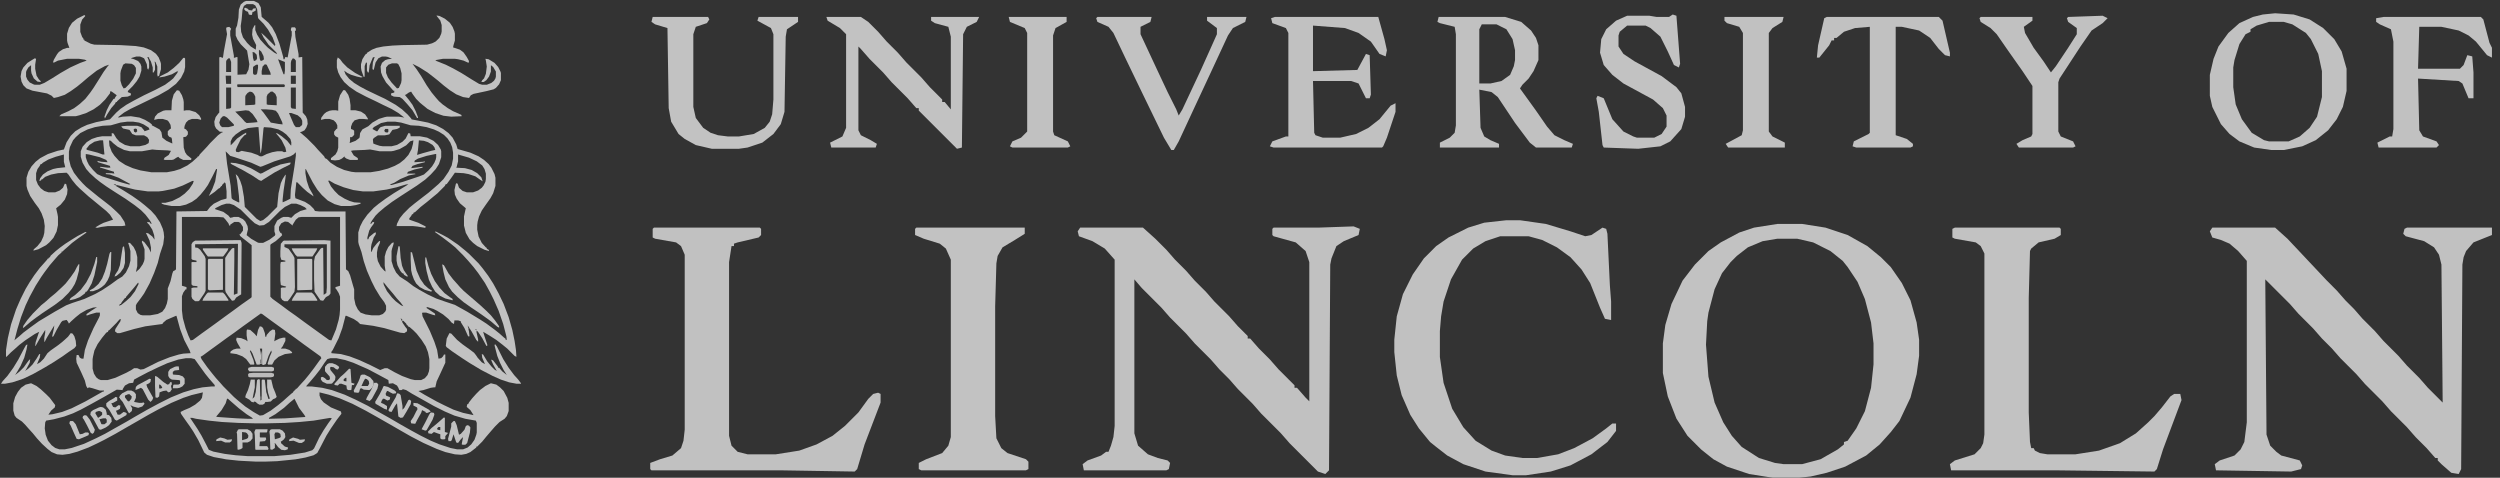 <svg width="157" height="30" viewBox="0 0 157 30" fill="none" xmlns="http://www.w3.org/2000/svg">
<rect x="0" y="0" width="157" height="30" fill="#333333" stroke="none"/>
<g opacity="0.7" clip-path="url(#clip0_1017_8038)">
<path d="M15.46 0.057H15.946L16.233 0.2L16.376 0.458L16.433 1.059L16.633 1.231L16.862 1.431L17.091 1.717L17.32 2.146L17.549 2.747L17.778 3.549L17.806 3.72H17.864L17.921 3.577L18.064 3.606L18.322 2.232V1.975L18.264 1.889L18.293 1.746L18.322 1.717H18.522L18.579 1.803V1.917L18.522 1.946L18.551 2.318L18.751 3.406V3.606L18.98 3.577L19.009 7.069L19.209 7.298L19.295 7.498L19.323 7.784L19.237 8.013L19.123 8.185L18.951 8.271L18.837 8.299L19.266 8.671L19.753 9.158L19.953 9.387L20.354 9.816L20.411 9.931L20.525 9.988L20.754 10.217L21.155 10.474L21.613 10.675L22.071 10.789L22.328 10.818H23.273L23.816 10.732L24.36 10.589L24.789 10.417L25.104 10.245L25.39 10.016L25.648 9.73L25.848 9.358L25.934 9.043L25.963 8.814L25.762 8.872L25.505 9.129L25.104 9.358L24.732 9.473L24.56 9.501H23.845L23.244 9.387L22.901 9.415L22.185 9.444L22.042 9.473L22.214 9.759L22.471 9.931V10.045H21.985L21.756 9.959L21.641 9.873V9.816L21.47 9.959L21.298 10.045L21.04 10.074L20.783 10.045V9.931L21.069 9.702L21.183 9.501L21.241 9.272V8.643L21.069 8.557L20.983 8.442V8.271L21.126 8.099L21.183 8.07V7.87L21.098 7.698L20.954 7.555L20.697 7.469H20.411L20.153 7.527L20.182 7.384L20.354 7.155L20.497 7.04L20.697 6.954L20.869 6.926H21.098L21.241 6.954V6.382L21.355 5.981L21.555 5.666H21.67L21.87 5.953L21.956 6.21L22.013 6.611V6.926H22.328L22.672 7.011L22.929 7.183L23.101 7.441V7.498L22.815 7.469H22.557L22.271 7.555L22.128 7.727L22.042 7.956V8.099L22.185 8.156L22.242 8.213V8.471L22.099 8.614H21.985V8.843L21.956 8.986L22.328 8.843L22.557 8.671L22.586 8.614L22.614 8.357L22.758 8.128L23.13 7.927L23.387 7.698L23.788 7.469L24.16 7.355L24.303 7.326H25.047L25.39 7.384L25.018 7.097L24.589 6.84L24.045 6.582L23.645 6.382L22.986 6.067L22.385 5.752L21.927 5.437L21.613 5.151L21.384 4.837L21.241 4.55L21.155 4.236V3.778L21.212 3.606L21.355 3.72L21.527 3.949L21.813 4.236L22.3 4.579L22.786 4.837L22.672 4.865L22.414 4.808L22.042 4.693L21.813 4.579L21.613 4.436L21.699 4.665L21.927 4.951L22.242 5.209L22.614 5.437L23.044 5.666L23.702 5.981L24.188 6.21L24.847 6.582L25.247 6.868L25.591 7.183L25.82 7.441L25.848 7.498L26.306 7.584L26.878 7.698L27.394 7.87L27.823 8.099L28.166 8.357L28.424 8.643L28.653 9.072L28.739 9.358L29.54 9.587L30.055 9.816L30.399 10.045L30.685 10.303L30.857 10.531L31.057 10.932L31.114 11.161V11.676L30.971 12.134L30.799 12.449L30.513 12.85L30.256 13.222L30.084 13.594L29.998 13.909L29.969 14.137V14.424L30.055 14.853L30.256 15.254L30.513 15.54L30.57 15.568V15.626L30.685 15.683L30.713 15.769L30.427 15.683L29.969 15.454L29.712 15.254L29.483 15.025L29.254 14.624L29.139 14.166V13.594L29.225 13.193L29.254 13.079L28.882 12.764L28.681 12.478L28.567 12.22L28.538 11.934L28.624 11.562L28.653 11.505L28.739 11.533L28.825 11.791L29.053 11.991L29.311 12.077H29.712L30.026 11.963L30.256 11.791L30.37 11.648L30.484 11.419L30.513 11.247V10.904L30.427 10.617L30.284 10.389L29.941 10.131L29.454 9.902L28.767 9.702V10.131L28.681 10.474L28.653 10.531L29.197 10.56L29.626 10.675L29.969 10.875L30.227 11.133L30.313 11.39L30.141 11.276L29.855 11.075L29.425 10.932L29.111 10.875L28.567 10.846L28.367 11.133L28.138 11.447L28.052 11.562H27.995L27.937 11.676L27.48 12.134L27.165 12.392L26.821 12.678L26.421 12.993L26.049 13.336H25.991L25.934 13.451H25.877L25.82 13.565L25.705 13.708V13.794L26.277 13.994L26.735 14.223L26.707 14.309L26.192 14.223L25.905 14.195H24.904L24.933 14.052L25.104 13.708L25.333 13.422L25.705 13.05L26.02 12.792L26.535 12.392L26.907 12.106L27.308 11.762L27.537 11.562L27.852 11.247L28.166 10.789L28.367 10.389L28.453 9.959V9.587L28.395 9.244L28.281 8.958L28.109 8.7L27.88 8.471L27.565 8.271L27.251 8.128L26.793 7.985L26.306 7.899L25.791 7.87L25.19 7.698L24.818 7.641H24.331L23.931 7.727L23.473 7.985L23.387 8.099L23.645 8.242H23.702L23.816 8.07L23.902 7.985L24.188 7.899H25.104V8.013L24.933 8.099L24.646 8.156L24.446 8.442L24.16 8.5H23.73L23.473 8.671L23.416 8.757L23.444 9.015L23.587 9.072L23.845 9.158L24.045 9.186H24.589L24.933 9.101L25.276 8.9L25.476 8.7L25.648 8.357L25.762 8.385L25.791 8.557H26.363L26.821 8.643L27.222 8.843L27.508 9.101L27.68 9.387L27.708 9.501V9.873L27.565 10.303L27.365 10.617L27.05 10.961L26.707 11.276L26.192 11.648L25.133 12.335L24.618 12.678L24.16 13.021L23.788 13.336L23.587 13.537L23.358 13.851L23.244 14.052L23.358 14.023V13.966L23.502 13.937L23.473 14.052L23.301 14.28L23.187 14.481L23.072 14.91V15.025H23.13L23.187 14.882L23.502 14.624L23.616 14.595L23.587 14.738L23.473 14.91L23.33 15.339L23.301 15.511V15.797L23.33 15.826L23.444 15.568L23.673 15.282L23.816 15.139H23.874L23.845 15.282L23.73 15.54L23.673 15.855V16.112L23.73 16.398L23.902 16.742L24.131 16.999L24.217 17.056L24.16 16.684V16.112L24.246 15.797L24.389 15.511L24.618 15.254L24.732 15.225L24.703 15.368L24.618 15.626L24.589 15.769V16.398L24.703 16.77L24.875 17.114L25.104 17.371L25.591 17.686L25.963 17.972L26.335 18.201L26.85 18.487L27.394 18.745L27.966 18.945L28.567 19.146L29.34 19.575L30.141 20.061L30.542 20.319L31.085 20.72L31.372 20.949L31.658 21.206L31.744 21.263V21.321L31.829 21.349L31.801 21.12L31.601 20.348L31.314 19.518L31 18.802L30.771 18.344L30.456 17.772L30.026 17.142L29.74 16.77L29.397 16.37L29.082 16.026L28.596 15.54L28.281 15.282L27.794 14.91L27.308 14.567L27.365 14.538L27.823 14.767L28.138 14.939L28.767 15.368L29.225 15.74L29.454 15.94L30.055 16.541L30.313 16.856L30.656 17.314L30.971 17.801L31.314 18.43L31.629 19.088L31.944 19.918L32.173 20.72L32.316 21.407L32.402 21.979L32.431 22.408L32.316 22.351L31.858 21.893L31.543 21.636L31.171 21.349L30.771 21.092L30.341 20.834L30.427 21.12L30.599 21.636V21.721H30.542L30.284 21.235L29.998 20.805H29.912L30.026 21.321V21.464L29.912 21.349L29.626 20.834L29.368 20.433L29.454 20.834L29.483 21.12H29.397L29.168 20.605L28.939 20.233V20.176L28.767 20.119H28.538L28.51 20.348L28.367 20.262L28.166 20.033L27.823 19.747L27.451 19.518L27.222 19.403L26.85 19.289H26.793V19.346L27.308 19.689L27.336 19.804L27.193 19.775L26.764 19.632H26.535L26.506 19.661L26.535 19.861L26.993 20.777L27.279 21.464L27.451 21.979L27.537 22.523L27.708 22.494L27.823 22.38L27.88 22.265H27.966V22.78L27.623 23.524L27.422 23.953L27.336 24.326H27.251L27.05 24.354L26.592 24.497L26.277 24.555L26.65 24.784L27.422 25.213L27.88 25.442L28.481 25.728L29.082 25.928L29.74 26.071L29.54 25.756L29.311 25.556L29.34 25.384H29.397L29.454 25.27L29.654 25.012L29.912 24.726L30.141 24.497L30.484 24.24L30.828 24.068L31.171 24.154L31.4 24.326L31.629 24.555L31.858 24.984L31.944 25.299V25.814L31.829 26.128L31.686 26.3L31.372 26.501L31.085 26.787L30.885 27.016L30.542 27.416L30.284 27.731L29.969 28.046H29.912V28.103L29.54 28.389L29.282 28.504L28.968 28.561L28.567 28.532L27.966 28.389L27.422 28.189L26.592 27.817L25.82 27.416L25.219 27.073L24.475 26.644L23.673 26.186L22.958 25.785L22.128 25.356L21.327 25.012L20.64 24.784L20.067 24.64V24.841L20.153 25.07L20.325 25.27L20.783 25.585L21.412 25.842L21.441 25.985L21.155 26.358L20.783 26.901L20.497 27.359L20.096 28.132L19.924 28.447L19.695 28.59L19.18 28.733L18.551 28.847L17.406 28.962L16.633 28.99H16.089L15.002 28.933L14.201 28.847L13.428 28.704L12.999 28.561L12.827 28.418L12.455 27.645L12.14 27.102L11.911 26.758L11.625 26.358L11.367 25.985L11.339 25.871L11.568 25.756L11.911 25.613L12.255 25.413L12.569 25.155L12.684 24.984L12.741 24.64L12.026 24.812L11.511 24.984L10.766 25.299L9.965 25.699L9.335 26.043L8.591 26.472L7.99 26.815L7.246 27.245L6.559 27.617L6.102 27.846L5.558 28.103L4.871 28.361L4.356 28.504L3.927 28.561L3.583 28.532L3.24 28.389L2.982 28.189L2.639 27.874L2.324 27.531L2.066 27.216L1.78 26.901L1.58 26.672L1.38 26.472L1.036 26.243L0.922 26.1L0.836 25.785V25.327L0.95 24.927L1.122 24.612L1.322 24.354L1.609 24.154L1.952 24.068L2.295 24.24L2.553 24.44L2.896 24.755L3.125 24.984L3.469 25.442L3.44 25.585L3.211 25.785L3.039 26.043L3.297 26.014L3.898 25.871L4.499 25.642L5.358 25.213L6.016 24.841L6.474 24.583H6.531V24.526H6.273L5.815 24.383L5.586 24.326L5.501 24.383L5.415 24.24L5.329 23.896L5.1 23.381L4.814 22.78L4.785 22.523L4.814 22.294H4.928L5.014 22.465L5.129 22.523H5.243L5.329 21.979L5.529 21.378L5.873 20.605L6.216 19.947L6.273 19.804V19.632H6.044L5.644 19.747L5.501 19.804H5.415L5.443 19.718L5.73 19.518L6.044 19.317L6.102 19.289L5.844 19.317L5.443 19.46L5.043 19.689L4.757 19.918L4.47 20.176L4.327 20.319L4.27 20.204L4.184 20.09L3.927 20.147L3.841 20.233L3.555 20.72L3.354 21.12L3.268 21.149L3.383 20.634L3.411 20.433L3.097 20.949L2.925 21.235L2.81 21.464H2.782V21.206L2.839 20.891V20.72L2.496 21.263L2.238 21.721H2.209L2.238 21.492L2.438 20.891L2.467 20.834L2.181 20.977L1.58 21.378L1.208 21.664L0.922 21.922L0.693 22.122L0.407 22.408H0.378V21.979L0.492 21.235L0.693 20.376L1.008 19.432L1.294 18.774L1.609 18.144L1.866 17.715L2.152 17.285L2.496 16.828L2.753 16.541L2.954 16.312L3.011 16.227H3.068V16.169H3.125L3.183 16.055L3.497 15.769L3.784 15.54L4.098 15.311L4.499 15.053L4.871 14.824L5.358 14.567L5.443 14.595L4.871 14.996L4.528 15.254L4.241 15.511L4.012 15.711L3.927 15.797H3.869V15.855L3.669 16.026L3.469 16.255L3.125 16.656L2.782 17.114L2.582 17.4L2.238 17.944L1.866 18.631L1.609 19.174L1.322 19.918L1.093 20.662L0.922 21.321L0.893 21.378L1.208 21.12L1.465 20.891L1.923 20.548L2.438 20.176L3.44 19.575L4.156 19.174L4.528 19.031L5.3 18.774L5.987 18.459L6.445 18.201L6.96 17.858L7.389 17.543L7.676 17.371L7.905 17.114L8.105 16.713L8.191 16.37V15.769L8.105 15.425L8.048 15.254H8.162L8.391 15.511L8.534 15.797L8.62 16.141V16.713L8.534 17.085L8.763 16.885L8.963 16.599L9.049 16.398L9.078 16.255V15.654L8.963 15.339L8.906 15.196L8.935 15.111L9.078 15.225L9.335 15.568L9.479 15.855V15.54L9.393 15.111L9.164 14.624L9.307 14.653L9.564 14.853L9.708 15.053L9.679 14.767L9.564 14.424L9.364 14.109L9.25 13.994V13.937L9.421 13.966V14.023L9.536 14.052L9.421 13.851L9.135 13.479L8.849 13.193L8.448 12.878L7.876 12.478L7.246 12.077L6.674 11.705L6.273 11.419L5.987 11.19L5.644 10.875L5.415 10.617L5.186 10.217L5.071 9.845V9.501L5.186 9.215L5.443 8.929L5.758 8.729L6.102 8.614L6.416 8.557H7.017V8.357L7.132 8.385L7.304 8.671L7.504 8.9L7.847 9.101L8.191 9.186H8.763L9.135 9.101L9.335 8.986L9.364 8.786L9.25 8.614L9.049 8.5H8.534L8.305 8.414L8.133 8.156L7.733 8.07L7.618 7.956L7.647 7.927L7.99 7.899H8.62L8.878 7.985L9.049 8.185L9.078 8.242L9.25 8.185L9.393 8.128L9.335 8.013L9.021 7.813L8.734 7.698L8.362 7.641H7.99L7.561 7.698L6.96 7.87L6.445 7.899L5.959 7.985L5.501 8.128L5.043 8.357L4.757 8.614L4.585 8.814L4.385 9.244L4.327 9.53V9.988L4.442 10.446L4.642 10.846L4.928 11.218L5.186 11.505L5.415 11.733L5.73 11.991L6.187 12.363L6.559 12.649L6.96 12.964L7.332 13.307L7.561 13.537L7.819 13.937L7.876 14.166L7.676 14.195H6.788L6.359 14.252L6.102 14.309L5.987 14.28L6.273 14.109L6.502 13.994L7.103 13.794L6.903 13.479L6.674 13.25L6.359 12.993L5.873 12.592L5.558 12.335L4.985 11.819L4.785 11.619L4.528 11.304L4.299 10.961L4.184 10.846L3.64 10.875L3.211 10.961L2.839 11.104L2.639 11.276H2.582V11.333L2.467 11.361L2.524 11.19L2.696 10.961L2.982 10.761L3.326 10.617L3.583 10.56L4.098 10.503L4.012 10.159V9.702L3.497 9.845L3.039 10.016L2.696 10.217L2.61 10.303H2.553L2.496 10.417L2.353 10.617L2.267 10.875V11.304L2.381 11.59L2.553 11.819L2.782 11.991L3.039 12.077H3.469L3.755 11.963L3.955 11.791L4.07 11.533L4.156 11.562L4.241 11.905L4.213 12.191L4.07 12.535L3.812 12.85L3.526 13.079L3.612 13.451L3.64 13.622V14.137L3.555 14.538L3.354 14.939L3.097 15.225L2.896 15.397L2.41 15.654L2.095 15.74L2.124 15.654L2.353 15.454L2.582 15.168L2.725 14.853L2.782 14.624L2.81 14.195L2.753 13.794L2.61 13.393L2.438 13.079L2.181 12.735L1.895 12.306L1.723 11.905L1.666 11.676V11.161L1.78 10.789L1.981 10.446L2.238 10.159L2.524 9.931L3.011 9.673L3.612 9.473L4.012 9.387L4.184 8.929L4.442 8.528L4.728 8.242L5.1 8.013L5.472 7.841L6.044 7.67L6.903 7.498L7.304 7.069L7.561 6.84L7.933 6.582L8.391 6.325L9.049 5.981L9.765 5.638L10.366 5.323L10.709 5.065L10.881 4.922L11.138 4.579L11.196 4.436L10.795 4.665L10.337 4.808L9.994 4.865L10.079 4.779L10.537 4.55L10.909 4.264L11.253 3.949L11.511 3.635H11.596L11.625 3.692V4.207L11.568 4.493L11.367 4.894L11.053 5.266L10.566 5.638L9.965 5.981L8.849 6.525L8.191 6.84L7.79 7.069L7.418 7.355L7.447 7.384L7.704 7.326L8.219 7.298L8.763 7.384L9.107 7.527L9.393 7.698L9.536 7.813V7.87L9.65 7.927L10.022 8.128L10.137 8.299L10.194 8.643L10.452 8.843L10.824 9.015L10.795 8.729L10.766 8.643L10.623 8.585L10.537 8.471V8.242L10.681 8.099L10.738 8.07L10.709 7.841L10.595 7.641L10.509 7.555L10.223 7.469H9.936L9.679 7.527L9.736 7.326L9.908 7.126L10.251 6.954L10.394 6.926H10.766L10.795 6.325L10.909 5.924L11.11 5.666L11.253 5.695L11.425 5.981L11.511 6.239L11.539 6.411V6.954L11.682 6.926H11.911L12.283 7.04L12.512 7.24L12.627 7.441V7.527L12.398 7.469H12.054L11.825 7.555L11.682 7.698L11.596 7.899L11.568 8.07L11.682 8.128L11.797 8.271V8.442L11.682 8.585L11.511 8.614L11.539 9.272L11.625 9.559L11.739 9.73L12.026 9.959L11.997 10.045H11.511L11.281 9.931L11.196 9.845L11.081 9.902L10.909 10.016L10.795 10.045H10.366L10.28 10.016L10.337 9.902L10.595 9.73L10.738 9.473L10.537 9.444L9.851 9.415L9.564 9.387L8.906 9.501H8.162L7.79 9.415L7.389 9.215L7.103 8.986L6.96 8.843L6.846 8.814L6.874 9.158L7.017 9.53L7.189 9.787L7.475 10.102L7.876 10.36L8.334 10.56L8.82 10.703L9.507 10.818H10.48L10.938 10.732L11.31 10.617L11.768 10.389L12.083 10.159L12.398 9.873L12.426 9.816H12.483L12.541 9.702L12.999 9.215L13.199 8.986L13.685 8.5L13.914 8.328H13.972V8.271H13.8L13.571 8.07L13.485 7.899L13.457 7.641L13.542 7.355L13.714 7.126L13.771 7.069V3.606L13.829 3.577L14 3.635L14.057 3.234L14.258 2.146L14.201 1.803L14.229 1.717L14.401 1.688L14.515 1.803L14.458 1.946V2.232L14.687 3.491V3.635L14.887 3.577L14.916 3.606V4.693L15.46 4.665L15.603 4.379L15.66 4.035L15.517 3.177L15.116 2.776L14.916 2.49L14.802 2.232V1.803L14.887 1.603L14.973 1.116L15.002 0.601L15.116 0.286L15.317 0.114L15.46 0.057ZM15.488 0.258L15.317 0.372L15.231 0.601L15.174 1.231L15.116 1.631L15.145 2.003L15.259 2.347L15.517 2.69L15.746 2.919L16.061 3.119L16.089 2.833L15.889 2.433L15.832 2.175L15.861 1.832L15.975 1.603L16.032 1.574V1.889L16.147 2.175L16.347 2.49L16.605 2.776L16.834 3.005L17.206 3.291L17.406 3.406L17.349 3.291L16.862 2.805L16.547 2.347L16.404 2.061L16.633 2.261L17.263 2.89L17.291 2.805L17.12 2.347L16.948 2.061L16.834 1.86L16.547 1.488L16.233 1.173L16.204 1.116L16.147 0.572L16.032 0.343L15.889 0.258H15.488ZM16.261 3.119V3.377L16.318 3.72L16.376 3.835L16.519 3.778L16.576 3.72L16.547 3.52L16.404 3.234L16.261 3.119ZM15.861 3.262L15.889 3.635L15.946 3.835L16.089 3.778L16.147 3.663L16.118 3.434L15.975 3.291L15.861 3.262ZM18.407 3.635L18.293 3.806L18.264 3.949V4.522H18.579V3.806L18.493 3.692H18.436L18.407 3.635ZM14.344 3.663L14.229 3.778L14.201 3.863V4.522H14.515V3.892L14.43 3.663H14.344ZM17.463 3.72L17.721 4.436L17.806 4.665H17.864L17.892 4.436V3.892L17.606 3.778L17.463 3.72ZM16.633 4.035L16.49 4.178L16.433 4.464V4.665L16.461 4.693H17.005L16.977 4.55L16.748 4.064L16.633 4.035ZM16.089 4.064L15.918 4.178L15.889 4.236V4.608L15.946 4.693H16.089L16.147 4.608L16.204 4.264V4.064H16.089ZM14.172 4.751L14.201 5.266H14.515V4.751H14.172ZM18.264 4.751V5.266H18.579V4.751H18.264ZM14.945 5.294L14.887 5.323L14.916 5.466H17.864L17.892 5.352L17.835 5.294H14.945ZM14.201 5.495V6.84L14.458 6.811L14.515 6.754V5.495H14.201ZM18.264 5.495V6.725L18.322 6.811L18.579 6.84V5.495H18.264ZM17.005 5.752L16.805 5.924L16.748 6.067V6.554L16.834 6.582L17.377 6.611V6.096L17.291 5.895L17.12 5.752H17.005ZM15.689 5.752L15.546 5.838L15.431 5.981L15.403 6.067V6.611L15.946 6.582L16.032 6.554V6.067L15.946 5.895L15.832 5.781L15.689 5.752ZM16.376 6.868L16.547 7.069L17.005 7.698L17.492 7.784L17.749 7.813L17.721 7.67L17.463 7.126L17.32 6.954L17.091 6.897L16.719 6.868H16.376ZM15.431 6.926L14.773 7.011L15.174 7.412L15.374 7.641L15.488 7.727L15.918 7.698L16.175 7.67L16.118 7.527L15.861 7.155L15.632 6.954L15.431 6.926ZM18.15 7.097L18.207 7.24L18.465 7.841L18.579 7.985H18.808L18.951 7.87L18.98 7.813V7.584L18.894 7.412L18.694 7.24L18.293 7.097H18.15ZM14 7.298L13.857 7.441L13.771 7.698L13.829 7.87L13.943 7.985H14.344L14.687 7.899V7.813L14.258 7.384L14.115 7.298H14ZM16.089 7.985L15.574 8.042L15.174 8.185L14.802 8.442L14.601 8.643L14.487 8.872V9.129L14.63 8.986L14.887 8.7L15.259 8.442L15.46 8.328V8.442L15.345 8.5L15.116 8.757L14.887 9.215L14.802 9.415L14.83 9.53L14.973 9.559L15.174 9.473L15.775 9.587L16.175 9.73L16.318 9.816H16.461L16.748 9.673L17.091 9.559L17.406 9.501H17.721L17.835 9.559L17.978 9.53L17.921 9.272L17.692 8.814L17.492 8.557L17.32 8.357L17.434 8.385L17.692 8.557L18.035 8.843L18.264 9.129H18.293V8.929L18.236 8.729L17.978 8.442L17.749 8.271L17.492 8.128L17.005 8.013L16.576 7.985L16.547 8.07L16.433 9.301L16.376 9.644L16.347 9.53L16.233 7.985H16.089ZM8.477 8.07L8.391 8.128L8.42 8.271L8.534 8.328L8.62 8.242L8.591 8.099L8.477 8.07ZM24.188 8.099L24.131 8.213L24.188 8.299L24.331 8.328L24.389 8.271V8.128L24.36 8.099H24.188ZM6.273 8.814L5.93 8.9L5.615 9.101L5.415 9.358L5.472 9.415L6.13 9.587L6.445 9.702H6.559L6.531 9.415L6.474 8.814H6.273ZM26.306 8.814L26.249 9.415L26.192 9.73L26.564 9.616L27.079 9.473L27.336 9.415L27.279 9.244L27.165 9.101L26.878 8.929L26.621 8.843L26.306 8.814ZM14.172 9.501L14.258 10.274L14.487 11.676L14.544 12.449L14.63 12.535L14.973 12.707H15.03L15.002 12.277L14.887 11.333L14.802 10.932L14.945 11.075L15.088 11.361L15.202 11.705L15.317 12.363L15.374 12.993L16.118 13.737L16.347 13.88L16.519 13.823L16.805 13.594L17.406 12.993L17.492 12.134L17.635 11.505L17.749 11.247L17.892 11.018L17.95 10.961L17.921 11.218L17.806 11.991L17.749 12.535V12.707L17.95 12.621L18.236 12.478L18.264 11.877L18.493 10.446L18.579 9.787V9.559L18.436 9.702L18.236 9.816L17.234 10.131L16.461 10.446L16.347 10.474L15.775 10.217L14.744 9.873L14.458 9.787L14.315 9.644L14.172 9.501ZM5.386 9.673V9.873L5.472 10.131L5.586 10.36L5.844 10.675L6.102 10.932L6.416 11.075L7.59 11.447L8.105 11.59L8.191 11.562L7.447 11.161L6.903 10.961L6.645 10.932V10.875H6.96L7.218 10.904L7.16 10.875V10.789L6.331 10.531H6.273L6.302 10.474L6.76 10.531H6.932L6.903 10.417L6.159 10.188L6.102 10.102L6.359 10.159L6.76 10.188L6.674 10.045L6.273 9.873L5.586 9.702L5.386 9.673ZM27.336 9.673L26.793 9.787L26.249 9.959L26.106 10.045L26.049 10.074L26.02 10.188L26.564 10.159L26.678 10.131V10.188L26.22 10.303L25.905 10.417L25.82 10.56L26.535 10.474V10.531L26.02 10.646L25.619 10.789L25.562 10.904H26.049L26.106 10.932L25.677 11.018L25.133 11.247L24.761 11.476L24.475 11.59L24.589 11.619L25.305 11.419L26.335 11.075L26.621 10.961L26.907 10.703L27.136 10.446L27.279 10.217L27.365 10.016L27.394 9.873V9.673H27.336ZM13.571 10.617L13.342 11.075L13.056 11.619L12.855 11.905L12.598 12.22L12.34 12.478L12.054 12.678L11.682 12.85L11.31 12.935H10.766L10.309 12.85L10.165 12.792L10.137 12.735H10.394L10.824 12.621L11.281 12.392L11.596 12.163L11.883 11.877L12.111 11.533L12.169 11.361H12.083L11.482 11.648L10.938 11.848L10.223 11.991L9.965 12.02H9.278L8.477 11.905L7.332 11.619L7.275 11.676L7.761 11.963L8.305 12.306L8.792 12.649L9.078 12.878L9.479 13.222L9.765 13.537L10.051 13.966L10.223 14.366L10.28 14.595L10.309 14.882L10.251 15.339L10.051 15.94L9.908 16.513L9.679 17.142L9.393 17.801L9.049 18.43L8.849 18.716L8.591 19.06L8.534 19.174V19.432L8.649 19.661L8.82 19.775L8.963 19.804H9.421L9.908 19.718L10.194 19.575L10.366 19.346L10.48 19.06L10.537 18.774V18.115L10.709 17.657L10.824 17.171L10.881 17.028L10.995 16.971L11.053 16.913L11.081 13.279L12.999 13.25L13.199 12.993L13.428 12.792L13.886 12.563L14.201 12.478L14.229 12.449V12.02L14.172 11.533L14.115 11.447L13.943 11.619V11.676H13.886V11.733H13.829V11.791L13.714 11.848L13.485 12.048L13.113 12.306L13.342 11.848L13.514 11.39L13.628 10.675V10.617H13.571ZM19.18 10.617V10.875L19.266 11.361L19.409 11.791L19.638 12.191L19.695 12.335L19.295 12.048L19.009 11.791L18.665 11.447H18.608L18.522 12.249L18.551 12.449L18.779 12.535L19.152 12.678L19.466 12.878L19.695 13.107L19.781 13.25L20.039 13.279H21.699L21.727 16.913L21.87 17.028L21.985 17.285L22.157 17.887L22.242 18.173V18.745L22.328 19.146L22.471 19.432L22.643 19.632L22.958 19.747L23.358 19.804H23.816L24.045 19.718L24.188 19.575L24.246 19.46V19.203L24.131 18.974L23.874 18.631L23.559 18.115L23.33 17.657L23.044 16.999L22.843 16.398L22.7 15.826L22.529 15.339L22.5 15.196V14.595L22.614 14.223L22.786 13.88L23.072 13.479L23.473 13.05L23.788 12.792L24.217 12.478L24.732 12.134L25.533 11.648L25.648 11.562L25.476 11.59L24.904 11.762L24.274 11.905L23.444 12.02H22.786L22.185 11.934L21.584 11.762L21.012 11.533L20.668 11.333L20.611 11.361L20.783 11.705L21.012 11.991L21.269 12.249L21.641 12.478L21.956 12.621L22.242 12.707L22.643 12.735V12.792L22.357 12.878L22.013 12.935H21.412L21.012 12.821L20.582 12.592L20.21 12.249L19.924 11.905L19.638 11.447L19.295 10.789L19.209 10.617H19.18ZM7.132 11.562L7.246 11.648L7.304 11.59L7.132 11.562ZM14.201 12.792L13.914 12.878L13.514 13.079V13.136L14.029 13.307L14.344 13.537L14.458 13.68L14.601 13.651L14.687 13.622H14.973L15.259 13.765L15.403 13.909L15.546 14.195L15.574 14.395L15.517 14.624L15.488 14.767L15.775 14.996L16.175 15.225L16.261 15.254H16.519L16.919 15.053L17.263 14.796L17.291 14.71L17.234 14.538V14.195L17.406 13.851L17.663 13.68L17.806 13.622H18.093L18.293 13.68L18.522 13.451L18.865 13.25L19.266 13.136L19.152 13.021L18.865 12.878L18.608 12.792H18.293L17.892 12.993L17.578 13.25L16.891 13.937L16.576 14.137L16.29 14.166L16.003 14.023L15.717 13.765L15.116 13.164L14.687 12.878L14.43 12.792H14.201ZM11.425 13.622V17.944L11.711 18.03V18.173H11.654L11.511 18.373L11.425 18.602V19.489L11.482 19.976L11.654 20.605L11.825 21.063L11.968 21.378L12.111 21.349L12.655 20.949L13.056 20.662L13.571 20.29L14.115 19.89L14.63 19.518L15.174 19.117L15.746 18.716L15.803 18.659V15.397L15.517 15.168L15.259 14.967L15.088 14.824L15.03 14.71H15.088L15.259 14.481V14.252L15.088 13.994L14.973 13.937H14.716L14.458 14.109V14.166H14.401L14.344 14.023L14.143 13.765L14.029 13.651L13.685 13.622H11.425ZM18.951 13.622L18.751 13.651L18.579 13.794L18.379 14.109V14.166L18.093 13.937L17.892 13.909L17.663 14.023L17.52 14.252V14.452L17.606 14.624H17.663L17.721 14.767L17.578 14.91L17.32 15.139L17.005 15.339L16.977 15.397V18.631L17.12 18.774L17.635 19.146L18.093 19.489L18.579 19.832L19.123 20.233L20.668 21.349L20.811 21.378L21.098 20.691L21.269 20.09L21.327 19.775L21.355 19.432V18.631L21.269 18.402L21.126 18.173L21.069 18.115V18.03L21.355 17.944V13.622H18.951ZM8.677 17.743L8.42 18.058L7.905 18.659V18.716H7.847L7.647 18.974L7.59 19.088H7.533L7.475 19.203L7.618 19.146L7.905 18.917L8.191 18.659L8.477 18.287L8.706 17.829L8.677 17.743ZM24.074 17.743L24.102 17.887L24.303 18.287L24.618 18.688L24.847 18.917L25.19 19.174L25.333 19.232L25.161 19.003L24.904 18.716L24.675 18.43L24.331 18.03L24.102 17.743H24.074ZM16.376 19.689L15.975 19.976L15.66 20.204L15.259 20.491L14.716 20.891L14.229 21.235L13.8 21.55L13.285 21.922L12.741 22.322L12.598 22.408L12.655 22.551L12.999 23.038L13.313 23.438L13.571 23.753L13.829 24.039L14.029 24.268L14.687 24.927L14.916 25.127L15.403 25.528L15.918 25.871L16.318 26.1L16.519 26.071L17.005 25.785L17.463 25.442L17.778 25.184L18.064 24.927L18.293 24.726L18.407 24.64V24.583H18.465V24.526H18.522V24.469H18.579V24.411H18.636L18.837 24.183L19.152 23.839L19.409 23.524L19.695 23.152L20.067 22.637L20.182 22.494L20.125 22.38L19.094 21.636L18.551 21.235L17.005 20.119L16.461 19.718L16.376 19.689ZM21.699 19.832L21.498 20.605L21.269 21.235L20.897 21.979L20.811 22.093V22.179L21.412 22.236L21.956 22.38L22.557 22.608L23.244 22.923L23.874 23.238L24.16 23.124H24.331L24.789 23.381L25.247 23.61L25.791 23.811L26.049 23.868H26.449L26.678 23.753L26.85 23.553L26.936 23.324L26.964 23.124V22.551L26.878 22.122L26.735 21.75L26.478 21.349L26.163 20.949L25.963 20.748L25.734 20.548L25.619 20.491V20.433H25.562L25.505 20.319L25.333 20.147H25.247L25.276 20.262L25.448 20.519L25.562 20.662V20.805L25.39 20.92L25.133 20.891L24.131 20.605L23.444 20.462L22.614 20.348L22.471 20.204L22.214 20.033L21.756 19.832H21.699ZM11.053 19.832L10.452 20.09L10.251 20.262L10.194 20.348L9.135 20.491L8.42 20.662L7.533 20.92H7.361L7.218 20.805L7.246 20.662L7.447 20.348L7.561 20.176L7.59 20.033L7.504 20.061L7.304 20.29L6.874 20.72L6.788 20.777V20.834L6.674 20.891L6.416 21.206L6.13 21.607L5.93 22.008L5.844 22.38L5.815 22.551V23.152L5.901 23.467L6.044 23.696L6.187 23.811L6.331 23.868H6.76L7.246 23.725L7.933 23.41L8.248 23.238L8.42 23.124H8.62L8.82 23.209L9.021 23.181L9.936 22.723L10.652 22.437L11.224 22.265L11.511 22.208L11.968 22.179L11.911 22.008L11.568 21.349L11.31 20.662L11.138 20.033L11.081 19.832H11.053ZM25.161 19.976L25.219 20.147L25.276 20.09L25.161 19.976ZM29.855 20.662L29.912 20.777V20.662H29.855ZM11.682 22.494L11.196 22.58L10.509 22.809L9.936 23.066L9.278 23.381L8.734 23.667L8.42 23.839L8.362 24.039L8.105 24.068L7.847 24.211L7.704 24.44V24.497L7.332 24.469L6.531 24.927L5.758 25.356L5.071 25.728L4.585 25.957L4.041 26.157L3.383 26.329L2.896 26.415L2.839 26.529L2.81 26.901L2.868 27.302L3.011 27.674L3.24 27.96L3.469 28.132L3.726 28.218H4.07L4.499 28.132L5.272 27.874L6.016 27.531L6.588 27.245L7.246 26.873L7.962 26.472L8.448 26.186L9.25 25.728L9.994 25.327L10.738 24.955L11.511 24.64L12.169 24.44L12.712 24.326L13.313 24.268H13.485V24.183L13.113 23.753L12.884 23.467L12.512 22.952L12.226 22.551L11.997 22.494H11.682ZM20.754 22.494L20.554 22.551L20.382 22.78L20.096 23.209L19.781 23.61L19.466 23.982L19.237 24.24V24.268H19.552L20.239 24.354L20.84 24.497L21.641 24.784L22.328 25.098L23.072 25.47L23.73 25.842L24.446 26.243L25.133 26.644L25.791 27.016L26.421 27.359L27.05 27.674L27.594 27.903L28.281 28.132L28.71 28.218H29.082L29.368 28.103L29.597 27.903L29.798 27.617L29.912 27.302L29.941 27.159V26.558L29.883 26.415L29.225 26.3L28.538 26.1L27.937 25.842L27.251 25.499L26.592 25.127L25.877 24.726L25.505 24.497L25.305 24.44L25.219 24.497H25.076L25.018 24.354L24.933 24.211L24.675 24.068L24.417 24.097L24.389 23.868L23.645 23.467L23.101 23.181L22.185 22.78L21.67 22.608L21.126 22.494H20.754ZM14.258 25.041L14.172 25.327L13.914 25.756L13.628 26.1L13.571 26.157L13.657 26.186L14.887 26.272L15.546 26.3H15.889L15.803 26.214L15.488 26.014L15.002 25.642L14.573 25.27L14.315 25.041H14.258ZM18.493 25.041L18.178 25.299L17.835 25.613L17.291 26.014L16.891 26.243V26.3L17.921 26.272L19.18 26.186L19.123 26.071L18.779 25.613L18.551 25.155L18.493 25.041ZM11.94 26.243L12.398 26.93L12.655 27.359L12.941 27.903L13.113 28.246L13.399 28.361L14.115 28.504L14.802 28.59L15.574 28.647H17.206L18.236 28.561L19.152 28.418L19.61 28.275L19.724 28.16L20.039 27.502L20.325 27.016L20.611 26.586L20.84 26.272L20.726 26.243L19.695 26.415L18.808 26.501L17.892 26.558L16.69 26.586H16.061L14.973 26.558L13.943 26.501L13.113 26.415L12.312 26.3L12.083 26.243H11.94Z" fill="#FEFEFE"/>
<path d="M27.422 0.973L27.594 1.002L27.937 1.173L28.252 1.431L28.424 1.688L28.538 1.975L28.567 2.118V2.547L28.481 2.833L28.452 2.976L28.882 3.119L29.11 3.291L29.311 3.577L29.454 3.835L29.425 3.949L29.11 3.806L28.767 3.72L28.567 3.692H27.823L27.336 3.778L27.422 3.835L27.994 4.064L28.452 4.293L28.967 4.579L29.654 5.008L30.084 5.266L30.284 5.323H30.57L30.856 5.209L31.028 5.065L31.114 4.922L31.142 4.808V4.493L30.971 4.207L30.828 4.092V4.493L30.713 4.808L30.541 5.037L30.37 5.151H30.227L30.284 5.037L30.398 4.922L30.513 4.636L30.57 4.178L30.513 3.806L30.484 3.692L30.684 3.72L31.057 3.949L31.285 4.207L31.429 4.493L31.457 4.579V5.037L31.343 5.294L31.142 5.523L30.999 5.609L30.541 5.724L29.74 5.895L29.568 5.981L29.454 6.153L29.082 6.096L28.653 5.924L28.252 5.666L27.88 5.38L27.508 5.065L27.222 4.837L26.85 4.55L26.306 4.207L25.905 4.007L26.163 4.35L26.449 4.779L26.792 5.352L27.107 5.81L27.365 6.124L27.565 6.353L27.794 6.554L28.109 6.783L28.452 6.983L28.967 7.212L28.996 7.298L28.338 7.326L27.851 7.269L27.336 7.097L26.85 6.84L26.392 6.468L26.134 6.21L25.905 5.895L25.819 5.752L25.676 5.81L25.476 5.953H25.419L25.676 6.267L25.905 6.582L26.106 6.983L26.249 7.355V7.412H26.191L25.905 6.926L25.59 6.554L25.276 6.21L25.104 6.096L24.732 6.067L24.56 5.981V5.867L24.761 5.81V5.695H24.703L24.503 5.466L24.245 5.18L24.016 4.779L23.931 4.55L23.902 4.178L23.988 3.949L24.188 3.778L24.36 3.72L24.617 3.692L24.36 3.577L24.217 3.549H23.988L23.759 3.663L23.587 3.921L23.473 4.379H23.416L23.387 4.293L23.416 3.921L23.53 3.577L23.416 3.606L23.358 3.749L23.215 4.092L23.158 4.55H23.101L23.043 4.436V3.949L22.986 3.921L22.9 4.15V4.808L22.843 4.837L22.7 4.436L22.671 4.264V4.035L22.757 3.72L22.9 3.491L22.986 3.377H23.043V3.32L23.358 3.119L23.644 3.005L24.074 2.919L24.646 2.862L25.247 2.833L26.821 2.805L27.136 2.719L27.365 2.604L27.594 2.375L27.708 2.118L27.737 1.975V1.574L27.651 1.288L27.422 1.002V0.973ZM24.617 3.978L24.389 4.064L24.245 4.236V4.579L24.36 4.865L24.589 5.18L24.932 5.552L25.047 5.523L25.19 5.209L25.218 5.037V4.608L25.133 4.264L25.018 4.035L24.932 3.978H24.617Z" fill="#FEFEFE"/>
<path d="M5.3 0.944L5.357 1.002L5.157 1.231L5.042 1.545V2.003L5.157 2.318L5.243 2.433V2.49H5.3V2.547L5.701 2.747L5.93 2.805L7.561 2.833L8.505 2.89L9.02 2.976L9.478 3.148L9.793 3.377L9.965 3.606L10.079 3.892L10.108 4.007V4.35L9.993 4.751L9.908 4.808L9.879 4.693V4.178L9.764 3.892L9.707 3.863L9.736 4.007V4.379L9.65 4.55H9.593V4.236L9.478 3.863L9.364 3.663V3.606L9.249 3.577L9.335 3.778L9.364 3.949V4.236L9.307 4.379L9.249 4.293L9.221 4.035L9.106 3.778L9.049 3.663L8.935 3.606L8.791 3.549H8.563L8.276 3.635L8.219 3.663L8.419 3.72L8.677 3.835L8.82 4.007L8.877 4.178V4.436L8.763 4.808L8.591 5.094L8.334 5.409L8.047 5.695L8.019 5.781L8.219 5.867V5.981L8.019 6.067L7.647 6.096L7.361 6.353L7.332 6.411H7.275L7.217 6.525L6.989 6.783L6.731 7.183L6.588 7.441L6.559 7.326L6.702 6.926L6.874 6.582L7.132 6.21H7.189L7.246 6.096L7.332 5.981L7.017 5.752L6.931 5.724L6.903 5.867L6.616 6.239L6.273 6.582L5.872 6.868L5.415 7.097L4.985 7.24L4.756 7.298H3.726L3.84 7.183L4.298 6.983L4.67 6.783L5.014 6.525L5.357 6.21L5.672 5.81L5.872 5.523L6.216 4.98L6.502 4.522L6.731 4.207L6.845 4.064L6.588 4.15L6.073 4.436L5.558 4.837L5.157 5.18L4.842 5.437L4.441 5.724L4.069 5.953L3.64 6.096L3.383 6.153L3.24 6.01L2.953 5.867L2.038 5.695L1.665 5.552L1.465 5.352L1.351 5.123L1.293 4.808L1.351 4.464L1.465 4.236L1.723 3.949L2.038 3.749L2.181 3.663L2.266 3.692L2.209 4.064V4.321L2.295 4.751L2.438 4.98L2.553 5.094V5.151L2.352 5.123L2.123 4.922L1.98 4.608L1.952 4.436V4.092L1.78 4.236L1.665 4.436L1.637 4.522V4.808L1.723 5.008L1.866 5.18L2.095 5.294L2.181 5.323H2.495L2.782 5.209L3.268 4.922L3.812 4.579L4.413 4.236L5.042 3.949L5.443 3.806L5.329 3.749L4.957 3.692H4.213L3.64 3.806L3.411 3.921H3.325L3.383 3.749L3.583 3.406L3.697 3.262L3.955 3.091L4.213 3.005H4.356L4.241 2.69L4.213 2.547V2.118L4.327 1.746L4.527 1.431L4.842 1.173L5.3 0.944ZM7.876 3.978L7.733 4.064L7.589 4.436L7.561 4.608V5.065L7.647 5.352L7.761 5.552L7.876 5.523L8.105 5.294L8.362 4.951L8.534 4.608V4.264L8.419 4.092L8.276 4.007L7.876 3.978Z" fill="#FEFEFE"/>
<path d="M20.353 15.082L20.754 15.111V18.43L20.668 18.545L20.468 18.659L20.296 18.888L20.124 18.86L19.81 18.402L19.752 18.316L19.724 17.543V16.398L19.781 16.112L20.124 15.626L20.21 15.568H20.296L20.325 18.516L20.496 18.402L20.525 18.058V15.339H17.863V15.511L18.121 15.626L18.407 16.026L18.493 16.198L18.522 18.03L18.493 18.316L18.207 18.745L18.064 18.917H17.863L17.72 18.831L17.635 18.688V18.087L17.72 18.058H17.921L17.978 18.001L17.663 17.915L17.635 17.887L17.606 17.629V16.599L17.635 16.456L17.921 16.427V16.37L17.663 16.312L17.606 16.112V15.769L17.635 15.311L17.778 15.139L17.835 15.111L20.353 15.082Z" fill="#FEFEFE"/>
<path d="M14.687 15.082H15.116L15.173 15.254L15.145 18.487L15.002 18.573L14.83 18.688L14.716 18.86L14.572 18.888L14.344 18.602L14.172 18.344L14.143 18.201V16.198L14.344 15.883L14.572 15.597L14.687 15.568L14.716 15.597V16.341L14.687 18.516L14.83 18.459L14.916 18.43L14.944 15.311L12.254 15.339V15.54L12.426 15.568L12.569 15.683L12.855 16.084L12.913 16.255V18.259L12.827 18.43L12.512 18.888L12.455 18.917H12.254L12.083 18.774L12.025 18.631V18.087L12.168 18.058H12.397V17.972L12.111 17.944L12.025 17.858V16.484L12.054 16.456H12.34V16.37L12.083 16.312L12.025 16.255V15.339L12.111 15.196L12.254 15.111L14.687 15.082Z" fill="#FDFDFD"/>
<path d="M16.318 20.491L16.433 20.519L16.518 20.605L16.633 20.92L16.662 21.149H16.719L16.747 21.035L16.948 20.805L17.119 20.691L17.263 20.72L17.291 20.949L17.234 21.378L17.205 21.435L17.549 21.263L17.778 21.206H17.921V21.407L17.749 21.75L17.635 21.893H17.921L18.178 21.979L18.35 22.122L18.322 22.179L17.892 22.236L17.492 22.408L17.234 22.637L17.091 22.895H16.833L16.805 22.837L16.948 22.38L17.062 22.122L17.034 22.008L16.862 22.351L16.69 22.866L16.547 22.923L16.461 22.895V21.893H16.318L16.347 22.008V22.322L16.375 22.065H16.404L16.433 22.236V22.866L16.318 22.837V22.895H16.118L15.86 22.208L15.746 22.008L15.689 22.036L15.918 22.608L15.975 22.866L15.946 22.895H15.717L15.46 22.551L15.231 22.38L14.859 22.236L14.458 22.179L14.487 22.065L14.658 21.95L14.859 21.893H15.116L14.916 21.55L14.83 21.349L14.859 21.206L15.145 21.235L15.431 21.349L15.546 21.435L15.488 21.063V20.777L15.517 20.691L15.717 20.72L16.003 20.977L16.118 21.12L16.204 20.72L16.318 20.491ZM16.347 22.58V22.809H16.375V22.58H16.347Z" fill="#FEFEFE"/>
<path d="M28.224 20.92L28.338 20.949L28.71 21.349L29.025 21.607L29.54 21.979L29.769 22.151L29.883 22.294L29.998 22.465L30.256 22.752L30.456 22.866L30.284 22.465L30.256 22.236L30.341 22.265L30.599 22.694L30.857 23.009L31.057 23.209L31.2 23.295L30.971 22.895L30.857 22.637V22.58L30.971 22.637L31.257 23.009L31.286 23.095H31.343L31.543 23.324L31.829 23.553L31.629 23.238L31.4 22.78L31.229 22.351L31.057 21.693L31.085 21.607L31.2 21.75L31.601 22.551L31.944 23.095L32.287 23.553L32.545 23.839L32.717 24.068V24.097H32.431L31.973 24.011L31.457 23.839L30.942 23.61L30.227 23.238L29.511 22.809L29.025 22.494L28.395 22.065L28.052 21.807L27.995 21.721L28.052 21.263L28.224 20.92Z" fill="white"/>
<path d="M4.442 20.92L4.556 20.949L4.671 21.12L4.756 21.407L4.785 21.721L4.671 21.864L4.327 22.093L3.926 22.38L3.354 22.752L2.782 23.095L2.066 23.496L1.465 23.782L0.778 24.011L0.321 24.097H0.063L0.177 23.925L0.464 23.61L0.836 23.095L1.15 22.58L1.494 21.922L1.637 21.664L1.723 21.636L1.666 21.95L1.523 22.465L1.294 22.98L1.093 23.324L0.95 23.553L1.236 23.324L1.494 23.066L1.78 22.666L1.895 22.551L1.866 22.78L1.666 23.152L1.58 23.295L1.809 23.124L2.038 22.895L2.295 22.523L2.467 22.236H2.524L2.496 22.465L2.324 22.866L2.524 22.752L2.753 22.523L2.982 22.179L3.182 22.008L3.669 21.664L3.955 21.435L4.27 21.149L4.442 20.92Z" fill="white"/>
<path d="M4.928 16.599H4.985L4.957 16.999L4.813 17.543L4.699 17.829L4.527 18.115L4.298 18.402L3.926 18.774L3.44 19.146L2.667 19.661L2.266 19.947L1.923 20.205L1.522 20.548L1.437 20.605L1.465 20.462L1.723 20.09L2.066 19.689L2.581 19.174L2.896 18.917L3.182 18.659L3.497 18.402L3.926 18.001L4.127 17.801L4.441 17.4L4.699 17.028L4.813 16.799L4.928 16.599Z" fill="#FEFEFE"/>
<path d="M27.766 16.599L27.88 16.656L28.166 17.171L28.453 17.543L28.71 17.829L28.91 18.058L29.111 18.259L29.34 18.459L29.74 18.802L30.17 19.174L30.542 19.518L30.828 19.804L31.085 20.119L31.286 20.405L31.343 20.491V20.577L31.228 20.519L30.828 20.176L30.313 19.804L30.026 19.604L29.597 19.317L29.111 18.974L28.739 18.659L28.395 18.316L28.195 18.03L27.966 17.543L27.852 17.085L27.766 16.599Z" fill="white"/>
<path d="M13.084 16.255H14V18.201L13.142 18.23L13.056 18.173V16.341L13.084 16.255Z" fill="#FEFEFE"/>
<path d="M18.694 16.255H19.581L19.609 16.312V18.144L19.581 18.201L18.694 18.23L18.665 18.201V16.284L18.694 16.255Z" fill="white"/>
<path d="M16.232 23.811L16.318 23.839L16.347 25.155L16.433 25.098V23.896L16.461 23.839H16.604L16.633 23.868L16.719 24.612L16.833 24.984V25.041H16.948L16.833 24.669L16.776 24.326V23.839H17.034L17.148 24.326L17.291 24.669L17.377 24.927L17.291 25.012L17.148 25.07L17.005 25.213L16.805 25.241H16.662L16.604 25.356L16.49 25.413H16.29L16.146 25.327L16.061 25.241L15.946 25.213V25.27L15.803 25.241L15.66 25.098L15.402 24.955L15.431 24.812L15.574 24.497L15.688 24.125L15.746 23.839H16.003V24.326L15.86 25.041L15.975 24.927L16.061 24.612L16.146 23.868L16.232 23.811Z" fill="white"/>
<path d="M14.487 10.217L14.802 10.245L15.259 10.36L15.746 10.56L16.347 10.904L16.462 10.875L17.091 10.531L17.606 10.331L18.15 10.217H18.264L18.207 10.331L17.749 10.56L17.263 10.818L16.576 11.247L16.404 11.361L16.261 11.304L15.832 11.018L15.231 10.675L14.573 10.331L14.487 10.274V10.217Z" fill="white"/>
<path d="M28.481 26.443H28.567L28.681 26.701L28.825 27.302L28.939 27.245L29.168 26.987L29.254 26.758L29.34 26.701L29.454 26.73L29.54 26.844L29.511 27.159L29.34 27.817L29.225 27.931H29.053L28.996 27.903L29.025 27.731L29.082 27.445L28.939 27.588L28.767 27.817L28.653 27.788L28.481 27.273L28.367 27.645L28.309 27.703H28.166L28.138 27.559L28.338 26.787V26.586L28.481 26.443Z" fill="#FEFEFE"/>
<path d="M6.331 25.556L6.474 25.585L6.645 25.728L6.703 25.957V26.043L6.846 26.071L6.989 26.243L7.017 26.472L6.846 26.701L6.645 26.844L6.331 26.987L6.216 26.959L5.844 26.272L5.672 26.043L5.701 25.871L5.844 25.756L6.216 25.585L6.331 25.556ZM6.187 25.814L6.016 25.871L5.987 25.957L6.159 26.243L6.331 26.128L6.416 26.043V25.9L6.273 25.814H6.187ZM6.474 26.272L6.245 26.329L6.359 26.615L6.388 26.644H6.56L6.703 26.529V26.358L6.645 26.272H6.474Z" fill="white"/>
<path d="M8.019 24.526H8.248L8.419 24.612L8.534 24.755V24.984L8.419 25.241L8.734 25.299H8.906L9.02 25.27L9.078 25.356L8.935 25.528L8.677 25.613L8.362 25.528L8.191 25.442L8.305 25.642L8.276 25.814L8.105 25.957L8.047 25.871L7.704 25.241L7.532 25.041V24.984H7.475L7.532 24.841L7.675 24.698L8.019 24.526ZM8.047 24.755L7.847 24.841V24.955L8.019 25.184L8.105 25.213L8.248 25.041L8.276 24.898L8.133 24.755H8.047Z" fill="#FEFEFE"/>
<path d="M17.062 26.959H17.577L17.749 27.044L17.892 27.216L17.921 27.445L17.835 27.588L17.692 27.703L17.634 27.731L17.663 27.846L17.892 28.046L18.092 28.103L18.064 28.218L17.892 28.275L17.663 28.246L17.463 28.075L17.291 27.846L17.234 27.817L17.262 27.874V28.132L17.091 28.246L16.976 28.218L16.948 27.331L16.919 27.102L16.976 26.987L17.062 26.959ZM17.291 27.159L17.234 27.273L17.262 27.588L17.549 27.502L17.634 27.445L17.606 27.245L17.463 27.159H17.291Z" fill="#FEFEFE"/>
<path d="M24.961 24.698L25.076 24.726L25.161 24.812L25.276 25.499V25.728L25.39 25.613L25.648 25.127L25.734 25.098L25.82 25.184L25.791 25.384L25.533 25.842L25.305 26.214L25.161 26.243L25.018 26.157L24.932 25.327L24.818 25.47L24.589 25.871L24.446 25.842L24.389 25.756L24.56 25.442L24.847 24.955L24.932 24.726L24.961 24.698Z" fill="white"/>
<path d="M6.044 16.141H6.101V16.456L5.929 17.285L5.758 17.801L5.529 18.201L5.443 18.316H5.386L5.328 18.43L5.014 18.659L4.728 18.774L4.355 18.86L4.441 18.716L4.728 18.516L5.071 18.201L5.414 17.743L5.701 17.2L5.929 16.57L6.044 16.141Z" fill="#FCFCFC"/>
<path d="M26.706 16.169H26.764L26.907 16.713L27.079 17.2L27.308 17.657L27.594 18.058L27.909 18.402L28.252 18.659L28.424 18.774V18.86L27.966 18.745L27.622 18.573L27.336 18.316L27.136 18.001L26.936 17.572L26.792 17.028L26.706 16.513V16.169Z" fill="white"/>
<path d="M25.791 15.826L25.877 15.855L26.163 16.999L26.392 17.514L26.65 17.887L26.907 18.115L27.136 18.259L27.079 18.316L26.678 18.201L26.363 18.03L26.134 17.801L25.991 17.543L25.877 17.228L25.82 16.971L25.791 16.312V15.826Z" fill="white"/>
<path d="M9.764 23.61L9.879 23.667L10.251 23.982L10.508 24.154L10.623 24.125L10.68 24.011L10.766 23.982L10.795 24.125L10.738 24.24L10.766 24.383L10.795 24.44L10.68 24.612L10.566 24.64L10.451 24.526L10.251 24.555L10.022 24.64L9.993 24.898L9.879 24.984L9.764 24.955L9.736 24.24V23.639L9.764 23.61ZM9.993 24.154V24.354L10.022 24.411L10.136 24.383L10.194 24.354L10.136 24.24L10.051 24.154H9.993Z" fill="#FCFCFC"/>
<path d="M15.002 26.959H15.545L15.746 27.073L15.86 27.245V27.531L15.717 27.703L15.545 27.788H15.23V28.132L15.087 28.218L14.944 28.246L14.916 28.218L14.887 27.245L14.858 27.159L14.944 26.987L15.002 26.959ZM15.202 27.13V27.645L15.488 27.559L15.574 27.502L15.602 27.359L15.517 27.216L15.431 27.159L15.202 27.13Z" fill="white"/>
<path d="M22.729 23.524H22.9L23.244 23.696L23.444 23.925L23.473 24.125L23.387 24.326L23.244 24.469L23.186 24.497L22.843 24.469L22.7 24.383L22.614 24.411L22.557 24.612L22.5 24.669L22.242 24.64L22.213 24.526L22.5 23.982L22.585 23.782L22.643 23.581L22.729 23.524ZM22.929 23.782L22.843 23.925L22.7 24.24H23.101L23.186 24.097L23.158 23.925L23.043 23.811L22.929 23.782Z" fill="white"/>
<path d="M6.931 15.826H6.989L6.96 16.942L6.874 17.343L6.76 17.6L6.588 17.858L6.388 18.03L6.159 18.173L5.844 18.287H5.644V18.23L5.901 18.087L6.187 17.829L6.416 17.486L6.588 17.056L6.731 16.57L6.874 15.94L6.931 15.826Z" fill="white"/>
<path d="M27.88 26.214L27.937 26.243V27.13L28.138 27.187L27.966 27.388V27.559L27.909 27.588H27.737L27.651 27.531V27.273L27.479 27.216L27.25 27.13L27.107 27.245L26.907 27.216L26.878 27.102L27.107 26.873L27.422 26.615L27.651 26.415L27.88 26.214ZM27.537 26.815L27.451 26.901L27.479 26.987L27.651 27.016V26.815H27.537Z" fill="white"/>
<path d="M13.056 18.373H14L14.115 18.487L14.344 18.831V18.888H12.712L12.77 18.745L12.97 18.459L13.056 18.373Z" fill="white"/>
<path d="M24.131 24.24L24.36 24.297L24.789 24.526L24.875 24.612V24.698L24.675 24.726L24.503 24.64L24.36 24.555H24.303L24.217 24.726L24.245 24.841L24.503 24.955L24.474 25.098L24.331 25.155L24.131 25.041H24.045L23.959 25.184L23.931 25.299L24.074 25.356L24.303 25.499V25.728L24.131 25.671L23.587 25.356L23.559 25.241L23.845 24.755L24.017 24.411L24.074 24.268L24.131 24.24Z" fill="#FEFEFE"/>
<path d="M18.636 18.373H19.581L19.724 18.516L19.924 18.831V18.888H18.321L18.378 18.745L18.608 18.402L18.636 18.373Z" fill="white"/>
<path d="M18.321 15.597H19.924L19.867 15.74L19.638 16.084L19.609 16.112H18.665L18.55 15.998L18.378 15.74L18.321 15.597Z" fill="white"/>
<path d="M12.741 15.597H14.343L14.286 15.74L14.057 16.055L14 16.112H13.056L12.941 15.969L12.741 15.683V15.597Z" fill="white"/>
<path d="M21.927 23.152L22.013 23.181L22.07 24.039L22.271 24.097L22.213 24.183H22.099L22.07 24.469L22.042 24.497H21.87L21.784 24.44L21.756 24.211L21.441 24.097H21.326L21.212 24.211L21.04 24.183L20.983 24.125L21.384 23.667L21.613 23.467L21.927 23.152ZM21.698 23.725L21.584 23.811V23.925L21.756 23.954V23.725H21.698Z" fill="#FEFEFE"/>
<path d="M7.246 24.927L7.361 24.955V25.155L7.103 25.299L6.989 25.327L7.103 25.556L7.246 25.585L7.447 25.442L7.561 25.47L7.532 25.671L7.332 25.785H7.275L7.389 26.043H7.532L7.761 25.871L7.876 25.9L7.962 25.957L7.933 26.071L7.332 26.415L7.218 26.358L6.874 25.756L6.674 25.499V25.327L6.846 25.184L7.189 24.984L7.246 24.927Z" fill="white"/>
<path d="M16.061 26.959H16.805L16.776 27.13L16.747 27.159H16.318V27.445L16.347 27.474H16.69L16.719 27.588L16.633 27.703L16.318 27.731L16.289 28.017H16.776L16.862 28.16L16.833 28.246H16.061L16.032 28.218L16.003 27.359L15.975 27.13L16.032 26.987L16.061 26.959Z" fill="white"/>
<path d="M20.668 22.809H20.868L21.097 22.895L21.269 23.009L21.298 23.095L21.212 23.209L21.097 23.181L20.954 23.066L20.782 23.038L20.725 23.095L20.754 23.238L21.011 23.553L21.069 23.667L21.04 23.868L20.868 24.068L20.811 24.097H20.525L20.267 23.982L20.153 23.839V23.696L20.267 23.667L20.41 23.753L20.525 23.868H20.668L20.725 23.782L20.697 23.639L20.439 23.353L20.41 23.295V23.038L20.553 22.866L20.668 22.809Z" fill="#FDFDFD"/>
<path d="M11.081 23.009H11.224L11.253 23.209L11.224 23.238L10.967 23.267L10.852 23.353V23.496L10.881 23.524L11.253 23.553L11.482 23.639L11.596 23.782V24.097L11.453 24.268L11.281 24.354L11.138 24.383H10.852L10.881 24.183L10.909 24.154H11.195L11.31 24.097V23.896L11.224 23.868L10.795 23.839L10.652 23.753L10.566 23.61V23.353L10.68 23.181L10.967 23.038L11.081 23.009Z" fill="#FEFEFE"/>
<path d="M25.963 25.299L26.22 25.327L26.936 25.728L27.05 25.842L26.85 25.928H26.735V25.871L26.506 25.756L26.449 25.928L26.192 26.386L26.077 26.615L25.82 26.586L25.791 26.443L25.963 26.186L26.134 25.842L26.22 25.699L26.192 25.585L25.963 25.47V25.299Z" fill="white"/>
<path d="M9.393 23.782L9.478 23.811L9.45 23.982L9.364 24.068L9.192 24.154L9.249 24.326L9.621 24.984L9.564 25.127L9.45 25.241L9.307 25.098L8.963 24.44L8.849 24.354L8.648 24.44L8.505 24.497L8.534 24.297L8.648 24.183L9.393 23.782Z" fill="white"/>
<path d="M4.413 26.443H4.584L4.756 26.644L5.014 27.273L5.185 27.245L5.357 27.159H5.529L5.586 27.216L5.557 27.331L4.956 27.588L4.813 27.559L4.642 27.187L4.441 26.73L4.355 26.586L4.384 26.472L4.413 26.443Z" fill="#FEFEFE"/>
<path d="M15.803 23.038H17.062L17.206 23.095V23.267L17.091 23.324H15.66L15.574 23.209L15.603 23.095L15.803 23.038Z" fill="#FEFEFE"/>
<path d="M15.918 23.41H17.034L17.206 23.467V23.61L17.148 23.667L17.005 23.696H15.689L15.603 23.667L15.574 23.524L15.632 23.438L15.918 23.41Z" fill="#F5F4F4"/>
<path d="M25.047 15.454L25.104 15.482L25.161 16.198L25.247 16.684L25.362 16.971L25.619 17.343L25.562 17.371L25.362 17.257V17.2L25.247 17.142L25.133 16.999L24.961 16.656L24.904 16.37V16.084L25.018 15.482L25.047 15.454Z" fill="#F9F9F9"/>
<path d="M7.733 15.482H7.79L7.847 15.883V16.513L7.761 16.828L7.561 17.114L7.332 17.314L7.189 17.371L7.246 17.228L7.418 16.971L7.532 16.656L7.647 15.883L7.704 15.54L7.733 15.482Z" fill="white"/>
<path d="M27.078 25.9L27.25 25.928L27.279 26.043L27.164 26.358L26.792 27.016L26.706 27.044L26.477 26.959L26.535 26.844L26.706 26.529L26.935 26.071L27.021 25.928L27.078 25.9Z" fill="#FEFEFE"/>
<path d="M5.329 26.071L5.443 26.1L5.643 26.358L5.958 26.987L5.901 27.159L5.815 27.245L5.701 27.187L5.472 26.73L5.271 26.358L5.186 26.243L5.214 26.128L5.329 26.071Z" fill="white"/>
<path d="M23.502 24.039H23.673L23.759 24.154L23.702 24.411L23.358 25.041L23.215 25.184L22.986 25.098L23.044 24.955L23.33 24.44L23.444 24.183L23.502 24.039Z" fill="white"/>
<path d="M18.407 27.474L18.722 27.559L18.837 27.617L19.151 27.588L19.123 27.703L18.951 27.817H18.779L18.436 27.674L18.15 27.703L18.178 27.588L18.407 27.474Z" fill="white"/>
<path d="M13.828 27.474L14.086 27.531L14.286 27.617L14.572 27.588L14.544 27.703L14.429 27.788H14.143L13.886 27.674L13.571 27.703L13.599 27.588L13.828 27.474Z" fill="white"/>
<path d="M15.402 0.487L15.546 0.544L15.631 0.63L15.832 0.658L15.889 0.544L16.061 0.515V0.658L15.918 0.744H15.86L15.832 0.887L15.803 0.944L15.631 0.916L15.574 0.744L15.431 0.687L15.345 0.601V0.515L15.402 0.487Z" fill="white"/>
<path d="M16.375 24.898H16.404V25.098H16.375V24.898Z" fill="white"/>
<path d="M29.425 20.577L29.483 20.634H29.425V20.577Z" fill="white"/>
<path d="M11.139 4.464L11.167 4.522L11.11 4.493L11.139 4.464Z" fill="white"/>
<path d="M138.933 14.295H142.878L143.652 14.991L146.128 17.622L146.746 18.241L147.288 18.859L147.83 19.401L148.371 20.02L149.145 20.794L149.686 21.413L150.615 22.341L151.156 22.96L151.93 23.733L152.471 24.352L153.4 25.281L153.322 16.616L153.168 15.997L152.858 15.533L152.239 15.146L151.079 14.836L150.924 14.682L151.002 14.372L151.156 14.295H156.494V14.759L155.334 15.223L154.87 15.765L154.715 16.152L154.638 16.616L154.56 29.458L154.406 29.768L153.941 29.691L153.322 29.149L153.09 28.917V28.762H152.936L152.394 28.143L151.698 27.447L151.156 26.828L150.15 25.822L149.609 25.203L148.526 24.12L147.984 23.501L146.979 22.496L146.437 21.877L145.818 21.258L145.276 20.639L144.348 19.71L143.807 19.091L142.259 17.544L142.337 27.292L142.569 27.988L142.956 28.375L143.265 28.607L144.425 28.917L144.58 29.226L144.503 29.458L143.884 29.613L139.165 29.536L139.087 29.149L139.397 28.917L140.325 28.607L140.712 28.221L140.944 27.756L141.099 26.519V16.384L140.557 15.765L140.016 15.301L139.474 15.069L138.933 14.914L138.778 14.527L138.933 14.295Z" fill="#FEFEFE"/>
<path d="M85.009 14.217L85.396 14.372L85.318 14.759L84.39 15.146L83.926 15.455L83.616 16.229L83.539 16.616L83.462 29.536L83.23 29.768L82.765 29.613L80.986 27.834L80.444 27.215L79.207 25.977L78.665 25.358L77.737 24.43L77.195 23.811L76.576 23.192L76.035 22.573L75.029 21.567L74.487 20.948L73.482 19.942L72.94 19.324L71.702 18.086L71.238 17.544V27.215L71.47 27.988L72.089 28.53L72.708 28.762L73.327 28.917L73.482 29.072L73.404 29.458L73.249 29.536H68.066L67.989 29.149L68.298 28.917L69.149 28.607L69.459 28.375H69.613L69.768 27.988L69.923 27.447L70 26.751V16.306L69.381 15.61L68.608 15.146L67.757 14.836L67.679 14.527L67.834 14.295H71.779L72.553 14.991L73.249 15.687L73.791 16.306L74.487 17.003L75.029 17.622L75.725 18.318L76.267 18.937L77.195 19.865L77.737 20.484L78.356 21.103V21.258H78.51L79.052 21.877L79.748 22.573L80.29 23.192L81.296 24.198V24.352H81.45L81.992 24.971L82.224 25.203V16.461L81.992 15.765L81.373 15.223L79.98 14.836L79.903 14.759V14.372L79.98 14.295H82.765L85.009 14.217Z" fill="#FEFEFE"/>
<path d="M111.623 14.063H113.17L114.64 14.295L116.032 14.759L117.27 15.455L118.121 16.152L118.74 16.771L119.437 17.776L119.978 18.859L120.365 20.252L120.52 21.335V22.341L120.365 23.501L119.978 24.971L119.282 26.441L118.74 27.137L118.044 27.911L117.193 28.607L115.878 29.304L114.717 29.691L113.712 29.923L113.015 30H111.313L109.843 29.768L108.451 29.304L107.6 28.84L106.826 28.221L105.975 27.37L105.279 26.287L104.737 24.894L104.428 23.424V21.567L104.582 20.407L104.969 19.091L105.666 17.622L106.439 16.616L107.29 15.765L108.064 15.223L109.224 14.604L110.153 14.295L111.623 14.063ZM111.623 14.991L110.694 15.146L109.766 15.533L109.07 16.074L108.683 16.461L108.141 17.157L107.677 18.163L107.29 19.633L107.213 20.175L107.136 21.645L107.29 23.656L107.677 25.281L108.219 26.519L108.76 27.37L109.379 28.066L110.462 28.762L111.468 29.072L112.01 29.149H113.17L114.33 28.84L115.414 28.221L115.8 27.911V27.756L116.032 27.679L116.574 26.905L117.116 25.822L117.502 24.352L117.657 22.882V21.567L117.502 20.252L117.116 18.782L116.651 17.699L116.032 16.771L115.723 16.384L114.949 15.765L113.866 15.223L112.861 14.991H111.623Z" fill="white"/>
<path d="M122.764 14.295H129.34L129.417 14.372V14.759L129.03 14.991L128.024 15.223L127.56 15.61L127.483 15.765L127.405 18.705V25.9L127.483 27.756L127.56 28.143H127.715L127.792 28.298L128.102 28.453L128.566 28.53H130.345L131.815 28.298L133.13 27.834L134.136 27.215L134.91 26.519L135.297 26.132L135.761 25.59L136.302 24.894L136.535 24.739H136.921L136.999 25.126L135.838 28.221L135.451 29.458L135.297 29.613L129.107 29.536H122.531L122.454 29.149L122.764 28.917L124.001 28.53L124.388 28.143L124.543 27.834L124.62 27.292V15.92L124.388 15.455L124.079 15.223L122.764 14.991L122.609 14.914V14.372L122.764 14.295Z" fill="white"/>
<path d="M41.066 14.295H47.719L47.796 14.372V14.759L47.642 14.914L46.326 15.223L46.094 15.301V15.455H45.94L45.785 16.461V27.37L45.94 27.988L46.326 28.375L46.945 28.53H48.725L50.195 28.298L51.278 27.911L52.283 27.37L53.057 26.751L53.908 25.9L54.527 25.049L54.837 24.739L55.146 24.662L55.301 24.739V25.281L54.295 27.911L53.831 29.458L53.676 29.613L49.034 29.536H40.911L40.834 29.458V29.072L41.452 28.84L42.226 28.607L42.768 28.143L42.922 27.679L43 26.983V15.997L42.768 15.455L42.458 15.223L41.143 14.991L40.988 14.914V14.372L41.066 14.295Z" fill="#FEFEFE"/>
<path d="M94.602 13.831H95.453L97.078 14.063L98.625 14.527L99.554 14.836L99.94 14.759L100.637 14.295L100.869 14.372L100.946 14.682L101.101 17.931L101.178 18.937V20.097L100.791 20.02L100.482 19.324L99.863 17.776L99.322 16.925L98.625 16.152L97.774 15.533L96.846 15.069L95.995 14.836H94.215L93.287 15.146L92.513 15.61L91.817 16.306L91.121 17.544L90.657 18.937L90.502 19.865L90.424 20.794V22.418L90.657 24.043L91.198 25.668L91.894 26.828L92.668 27.679L93.674 28.298L94.525 28.607L95.608 28.762H96.536L97.852 28.53L98.857 28.143L100.018 27.524L100.869 26.905L101.256 26.596H101.488V27.06L100.946 27.756L99.94 28.53L98.625 29.226L97.387 29.613L95.84 29.845H94.989L93.287 29.613L91.894 29.149L90.889 28.607L90.192 28.066L89.806 27.756L89.109 26.905L88.568 26.054L88.026 24.817L87.717 23.579L87.562 22.109V21.335L87.717 19.865L88.104 18.473L88.722 17.235L89.419 16.229L90.192 15.455L90.966 14.914L92.204 14.295L93.21 13.985L94.602 13.831Z" fill="#FEFEFE"/>
<path d="M57.545 14.295H64.353V14.682L63.734 15.069L62.96 15.533L62.651 16.074L62.573 16.538L62.496 19.246V26.132L62.573 27.524L62.883 28.143L63.27 28.453L64.43 28.84L64.585 28.994V29.458L64.43 29.536H57.854L57.699 29.458V29.072L58.164 28.84L59.169 28.453L59.556 27.988L59.711 27.447V16.306L59.401 15.61L59.015 15.301L58.009 14.991L57.467 14.759V14.372L57.545 14.295Z" fill="white"/>
<path d="M90.347 1.065H94.525L95.531 1.375L96.15 1.916L96.459 2.381L96.614 2.845V3.773L96.305 4.469L95.995 4.934L95.608 5.321L95.454 5.553L96.459 6.945L97.156 7.951L97.62 8.492L98.239 8.802L98.78 9.034L98.703 9.266H96.459L96.072 8.957L95.144 7.719L94.061 6.094L93.674 5.785L92.9 5.63L92.978 8.028L93.21 8.57L93.597 8.802L94.138 9.034V9.266H90.425V8.957L91.044 8.647L91.353 8.338L91.43 7.874V2.149L91.353 1.684L90.425 1.452L90.27 1.375L90.347 1.065ZM93.055 1.53L92.9 1.839V5.243H93.597L94.293 5.088L94.835 4.702L95.067 4.16L95.144 3.773V3.154L94.989 2.458L94.603 1.839L93.984 1.53H93.055Z" fill="#FEFEFE"/>
<path d="M51.897 1.065H54.063L54.527 1.375L55.146 1.994L55.688 2.613L56.384 3.309L56.926 3.928L57.854 4.856L58.396 5.475L59.169 6.249V6.404H59.324L59.711 6.868V2.303L59.556 1.684L58.705 1.452L58.473 1.298V1.065H61.49L61.336 1.375L60.717 1.684L60.484 2.149L60.407 9.266L60.098 9.343L57.699 6.945V6.79H57.545L57.003 6.172L55.997 5.166L55.456 4.547L54.605 3.696L54.063 3.077L53.908 2.922V8.183L54.063 8.492L54.682 8.802L55.069 9.034L54.992 9.266H52.206L52.129 8.957L52.903 8.57L53.135 8.028V2.149L52.748 1.762L51.974 1.298L51.897 1.065Z" fill="white"/>
<path d="M80.058 1.065H86.556L86.943 2.458L87.098 3.154L87.02 3.541L86.633 3.386L86.092 2.613L85.318 2.071L84.467 1.762L82.456 1.607V4.469L85.241 4.392L85.782 3.386L86.015 3.464L86.092 5.939L86.015 6.172H85.782L85.318 5.243L84.854 5.088H82.456L82.533 8.338L82.611 8.492L83.075 8.647H84.158L85.164 8.415L85.937 8.028L86.633 7.487L87.33 6.636L87.639 6.481V7.023L87.098 8.647L86.866 9.189L86.788 9.266H79.98L79.748 9.189L79.903 8.879L80.754 8.57H80.909V2.071L80.754 1.762L79.903 1.452L79.825 1.143L80.058 1.065Z" fill="#FEFEFE"/>
<path d="M142.878 0.833L144.039 0.911L145.044 1.22L145.895 1.762L146.592 2.458L147.056 3.232L147.365 4.315V5.707L147.133 6.713L146.746 7.487L146.205 8.183L145.431 8.802L144.58 9.189L143.42 9.421H142.646L141.563 9.266L140.635 8.879L140.016 8.415L139.474 7.796L138.933 6.713L138.778 6.017V4.702L139.01 3.696L139.319 2.922L139.938 2.071L140.635 1.452L141.486 1.065L142.105 0.911L142.878 0.833ZM142.491 1.375L141.718 1.607L141.331 1.839V1.994L141.021 2.149L140.635 2.767L140.325 3.773L140.248 4.237V5.475L140.402 6.558L140.789 7.487L141.408 8.338L142.182 8.802L142.491 8.879H143.729L144.425 8.57L145.044 8.028L145.509 7.332L145.818 6.094V4.469L145.586 3.386L145.122 2.458L144.812 2.071L143.961 1.53L143.42 1.375H142.491Z" fill="#FEFEFE"/>
<path d="M40.988 1.065H44.469L44.547 1.22L44.392 1.452L43.696 1.684L43.541 2.149V6.713L43.696 7.409L44.16 8.028L44.624 8.338L45.088 8.492L45.707 8.57H46.404L47.332 8.415L48.028 8.028L48.338 7.641L48.492 7.177L48.57 6.249V2.149L48.415 1.762L47.564 1.298L47.641 1.065H50.117V1.375L49.421 1.839L49.343 2.303L49.266 7.023L49.034 7.796L48.57 8.415L47.873 8.957L46.945 9.266L46.404 9.343H44.702L43.696 9.111L42.999 8.725L42.613 8.415L42.148 7.641L41.994 6.79L41.916 1.762L41.143 1.53L40.911 1.375L40.988 1.065Z" fill="white"/>
<path d="M149.686 1.065H155.798L155.953 1.22L156.34 2.69L156.494 3V3.618L156.185 3.464L155.489 2.613L155.025 2.226L154.406 1.916L153.323 1.684H151.93L151.853 4.315H154.483L154.715 4.083L154.947 3.464L155.257 3.541L155.334 4.547V6.172H155.025L154.638 5.243L154.406 5.088L151.853 4.934L151.93 8.183L152.162 8.57L153.013 8.879L153.168 9.111L153.013 9.266H149.377L149.3 8.957L150.073 8.57H150.228L150.305 8.106V2.613L150.151 1.839L149.454 1.53L149.222 1.375V1.143L149.686 1.065Z" fill="#FEFEFE"/>
<path d="M114.718 1.065H121.758L121.99 1.298L122.454 3.309V3.541L122.145 3.464L121.758 3.077L121.216 2.381L120.52 1.916L119.437 1.684H119.05V8.492L119.746 8.725L120.133 9.034V9.189L119.978 9.266H116.574L116.342 9.189L116.42 8.879L117.348 8.415L117.425 8.338V1.684L116.497 1.762L115.801 1.994L115.336 2.381H115.182V2.535H115.027L114.872 2.845L114.253 3.618H114.099L114.176 2.845L114.563 1.143L114.718 1.065Z" fill="#FEFEFE"/>
<path d="M105.047 0.911L105.279 0.988L105.511 4.005L105.433 4.237L105.124 4.083L104.737 3.232L104.273 2.303L103.654 1.762L103.345 1.607H102.184L101.72 1.994L101.643 2.226V2.922L101.952 3.386L102.648 3.851L104.35 4.779L105.279 5.475L105.588 5.862L105.82 6.713V7.332L105.588 8.106L104.892 8.879L104.273 9.189L102.88 9.343L100.714 9.266L100.637 9.111L100.405 7.023L100.25 6.171L100.327 6.017L100.714 6.171L101.256 7.487L101.952 8.26L102.571 8.57L102.803 8.647H103.886L104.35 8.415L104.66 7.951V7.255L104.428 6.79L103.809 6.249L101.952 5.243L101.256 4.702L100.714 4.083L100.482 3.309L100.559 2.458L100.869 1.839L101.488 1.298L102.184 0.988H103.577L104.041 1.065H104.815L105.047 0.911Z" fill="white"/>
<path d="M132.047 0.988L132.357 1.143L132.047 1.452L131.351 1.916L130.654 2.922L129.339 4.934L129.262 5.166V8.26L129.417 8.57L130.19 8.879L130.345 9.189L130.19 9.266H126.786L126.631 9.034L127.018 8.802L127.56 8.57L127.637 8.415V5.398L127.018 4.47L126.09 3.154L125.394 2.149L125.007 1.762L124.388 1.375L124.311 1.143L124.388 1.065H127.637V1.298L127.096 1.684L127.173 2.071L127.715 3L128.334 3.851L128.798 4.547L129.107 4.16L129.881 3L130.422 2.149V1.762L129.881 1.375L129.803 1.143L129.881 1.065L132.047 0.988Z" fill="#FEFEFE"/>
<path d="M68.917 1.065H72.321L72.244 1.375L71.625 1.684V2.149L72.708 4.469L73.327 5.785L73.869 6.868L74.023 7.255L74.255 6.868L75.416 4.392L76.112 2.845L76.422 2.149V1.762L75.803 1.298V1.065H78.278L78.201 1.375L77.427 1.762L77.118 2.226L76.112 4.392L75.029 6.713L74.023 8.879L73.714 9.421H73.559L73.095 8.647L71.78 5.939L70.697 3.696L69.923 2.071L69.614 1.684L68.917 1.375L68.84 1.143L68.917 1.065Z" fill="white"/>
<path d="M108.296 1.065H112.009L111.932 1.375L111.313 1.762L111.081 2.071V8.26L111.313 8.57L112.087 8.957V9.266H108.528L108.373 9.034L109.379 8.492L109.456 8.183V2.071L109.224 1.684L108.451 1.452L108.296 1.298V1.065Z" fill="#FEFEFE"/>
<path d="M63.347 1.065H66.983V1.375L66.287 1.762L66.132 2.226V8.26L66.209 8.492L67.06 8.879L67.215 9.189L67.06 9.266H63.579L63.424 9.189L63.579 8.879L64.12 8.647L64.507 8.26V2.071L64.352 1.762L63.424 1.375L63.347 1.065Z" fill="#FEFEFE"/>
</g>
<defs>
<clipPath id="clip0_1017_8038">
<rect width="156.667" height="30" fill="white"/>
</clipPath>
</defs>
</svg>
